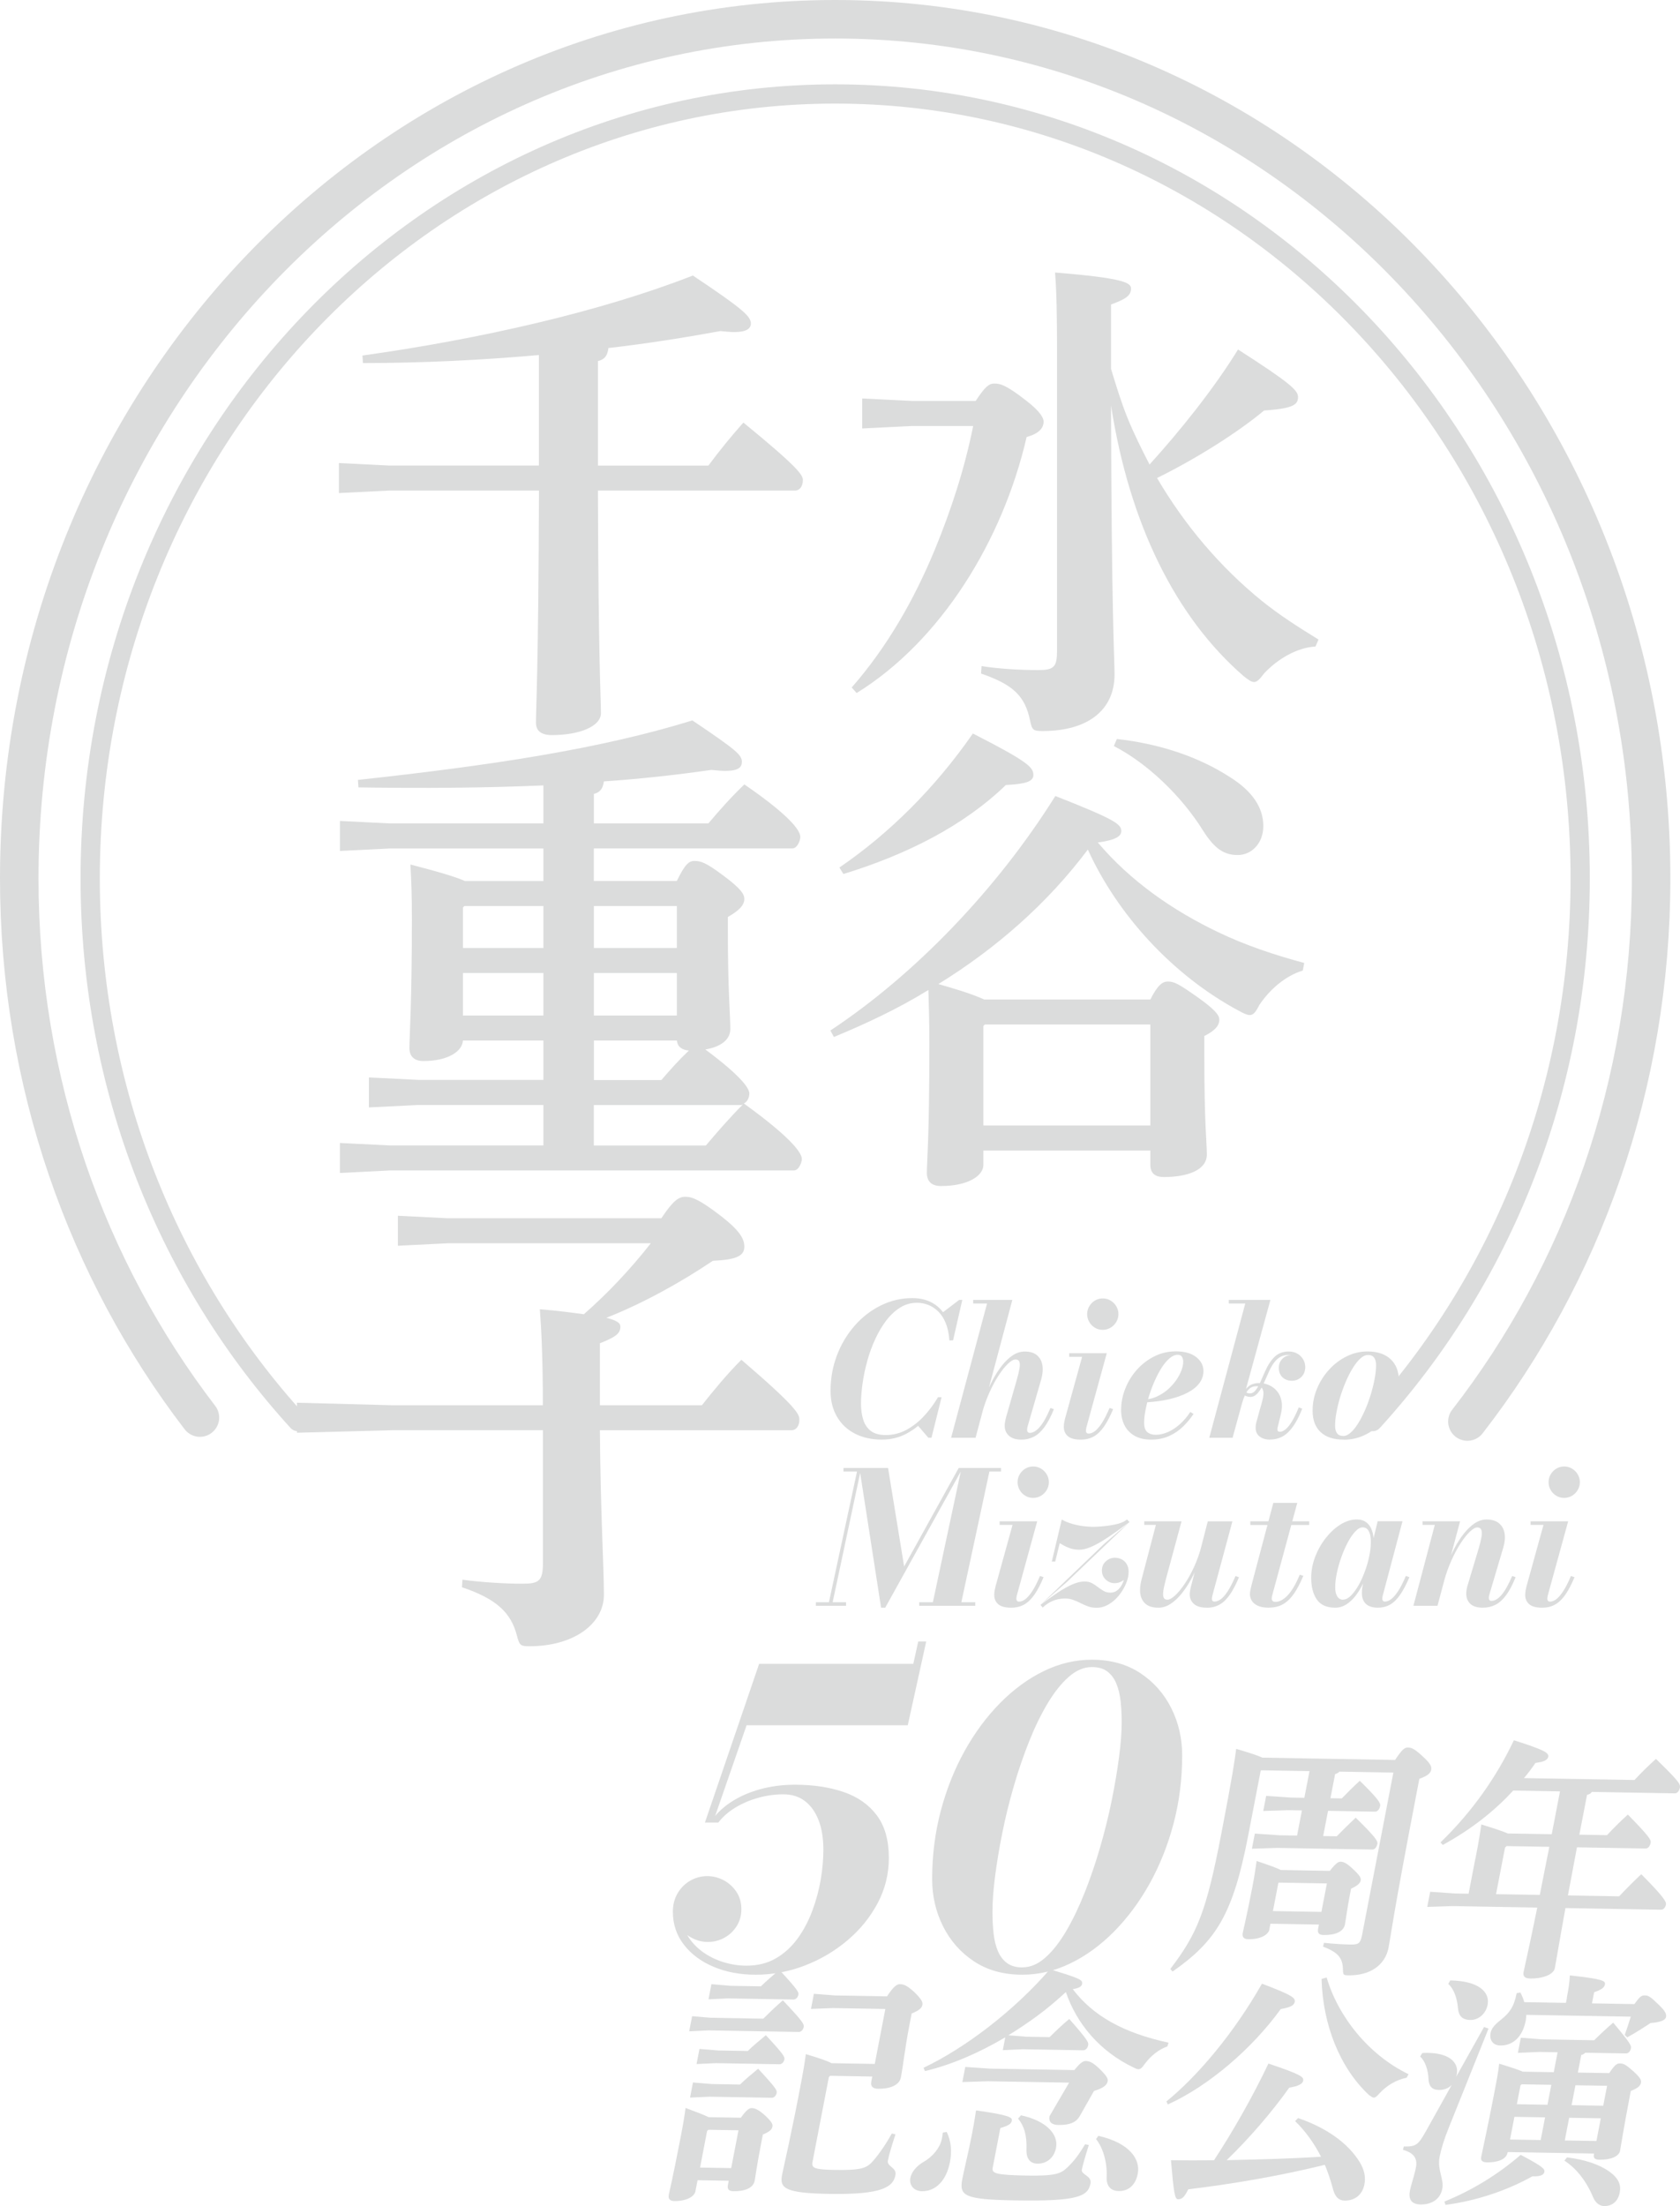 <?xml version="1.0" encoding="UTF-8"?><svg id="a" xmlns="http://www.w3.org/2000/svg" viewBox="0 0 406.65 533.87"><defs><style>.b{stroke-width:9.32px;}.b,.c{fill:none;stroke:#dbdcdc;stroke-linecap:round;stroke-linejoin:round;}.d{fill:#dbdcdc;}.c{stroke-width:4.66px;}</style></defs><path class="d" d="M315.35,234.87c-4.36,1.33-8.11,4.72-10.53,8.35-.85,1.69-1.45,2.42-2.3,2.42-.61,0-1.45-.36-2.54-.97-16.34-8.71-29.65-23.6-36.66-39.08-9.8,13.07-22.26,23.96-36.18,32.55,3.75,1.09,7.62,2.18,11.13,3.75h40.17c1.82-3.63,3.03-4.36,4.24-4.36,1.57,0,2.66.6,7.14,3.75,4.11,2.9,5.32,4.36,5.32,5.44,0,1.45-.97,2.66-3.63,3.99v4.6c0,17.06.61,21.05.61,24.08,0,3.75-4.6,5.45-10.41,5.45-2.06,0-3.27-.85-3.27-3.02v-3.39h-40.41v3.51c0,2.54-3.63,5.08-10.29,5.08-2.18,0-3.39-1.09-3.39-3.15,0-2.9.61-8.23.61-31.34,0-4.96-.12-9.2-.24-12.95-7.26,4.48-15,8.11-22.87,11.37l-.85-1.57c20.33-13.43,40.29-34.12,54.45-56.75,14.16,5.57,15.97,6.78,15.97,8.47,0,1.21-1.21,2.18-5.69,2.78,7.87,9.32,18.15,16.46,29.04,21.66,6.78,3.27,13.79,5.57,20.93,7.5l-.36,1.82h0ZM203.18,209.94c12.22-8.35,23.23-19.36,32.31-32.43,13.55,6.9,14.64,8.23,14.64,10.04,0,1.57-1.81,2.18-6.65,2.42-10.29,9.92-23.96,16.82-39.33,21.54l-.97-1.57h0ZM238.39,247.93l-.36.36v24.08h40.41v-24.44h-40.05ZM270.33,178.84c9.92,1.09,19.48,4.11,27.35,9.2,5.44,3.39,8.11,7.38,8.11,11.86,0,4.23-2.9,7.02-6.17,7.02s-5.57-1.45-8.35-5.81c-5.32-8.59-13.67-16.46-21.66-20.57l.73-1.69h0Z"/><path class="d" d="M236.15,97.05c2.3-3.51,3.27-4.23,4.48-4.23,1.45,0,2.78.24,7.74,4.11,3.63,2.78,4.24,4.36,4.24,5.08,0,1.57-1.09,2.9-4.11,3.75-5.81,25.17-20.81,49.37-41.14,61.95l-1.21-1.33c8.59-9.8,15.13-21.3,20.09-33.28,3.99-9.68,7.26-19.72,9.32-30.01h-14.76l-12.1.6v-7.26l12.1.6h15.37l-.02.02ZM268.94,89.3c1.21,3.99,2.42,7.99,3.99,11.86s3.39,7.5,5.32,11.25c7.38-8.11,15.61-18.39,21.42-27.83,12.83,8.23,14.52,9.92,14.52,11.5,0,1.94-1.33,2.78-8.23,3.27-6.05,5.08-16.09,11.5-25.89,16.33,6.66,11.37,15.25,21.54,25.41,29.77,4.36,3.51,8.95,6.41,13.67,9.32l-.73,1.69c-4.48.24-9.2,3.03-12.46,6.53-1.09,1.45-1.69,2.06-2.42,2.06-.6,0-1.33-.48-2.54-1.45-16.33-14.16-27.59-36.66-32.07-65.46.12,51.3.85,61.11.85,65.1,0,8.47-6.29,13.67-17.42,13.67-2.3,0-2.54-.24-3.03-2.54-1.21-5.93-4.11-8.71-11.86-11.37l.12-1.81c3.63.6,8.83.97,13.67.97,3.87,0,4.6-.73,4.6-4.72v-72.01c0-9.56-.12-15-.48-19.48,16.34,1.33,18.39,2.42,18.39,3.87,0,1.69-1.21,2.54-4.84,3.87v15.61h0Z"/><path class="d" d="M87.73,86.04c28.55-4,57.72-10.65,79.98-19.36,12.34,8.23,14.04,9.92,14.04,11.62,0,1.21-1.09,2.06-3.99,2.06-.97,0-2.06-.12-3.39-.24-8.59,1.57-17.67,3.02-27.1,4.11-.24,1.94-.97,2.78-2.54,3.15v25.29h26.74c2.78-3.75,5.57-7.14,8.47-10.41,13.31,10.89,14.4,12.71,14.4,13.92,0,1.45-.73,2.54-1.94,2.54h-47.67c.12,41.5.73,50.58.73,53.85s-5.32,5.32-11.86,5.32c-2.54,0-3.87-.97-3.87-3.02,0-3.63.6-12.58.73-56.15h-36.32l-12.1.6v-7.26l12.1.6h36.3v-26.74c-13.67,1.21-28.07,1.94-42.59,1.94,0,0-.12-1.82-.12-1.82Z"/><path class="d" d="M131.53,251.81h-19.48c-.12,2.54-3.51,4.96-9.56,4.96-2.18,0-3.39-1.09-3.39-3.15,0-2.78.6-10.77.6-31.1,0-6.05-.12-9.08-.36-13.31,7.02,1.81,11.01,3.03,13.19,3.99h19v-7.87h-37.15l-12.1.6v-7.26l12.1.6h37.15v-9.2c-14.04.6-28.8.73-44.77.48l-.12-1.81c32.31-3.51,58.69-7.5,80.95-14.4,10.77,7.26,11.98,8.35,11.98,10.04,0,1.33-.85,2.18-4.11,2.18-.85,0-1.94-.12-3.27-.24-8.47,1.21-17.18,2.18-26.02,2.78-.24,1.82-.97,2.66-2.42,3.03v7.14h27.71c2.66-3.15,5.32-6.17,8.71-9.44,12.34,8.47,13.55,11.62,13.55,12.71,0,.85-.73,2.78-1.94,2.78h-48.04v7.87h20.09c1.94-3.99,2.9-4.84,4.24-4.84,1.57,0,2.78.36,7.14,3.63,4.23,3.15,4.96,4.48,4.96,5.57,0,1.45-1.21,2.78-3.99,4.36v3.63c0,14.04.6,20.33.6,23.47,0,2.66-2.42,4.36-6.05,4.96,9.44,7.02,10.65,9.68,10.65,10.65,0,.85-.36,1.94-1.33,2.42,12.58,9.08,14.04,12.34,14.04,13.43,0,.85-.73,2.78-1.94,2.78h-97.77l-12.1.61v-7.26l12.1.6h37.15v-9.8h-30.13l-12.1.6v-7.26l12.1.6h30.13v-9.56.03ZM131.53,219.26h-19.12l-.36.36v9.8h19.48s0-10.16,0-10.16ZM131.53,235.47h-19.48v10.29h19.48v-10.29ZM163.84,229.42v-10.16h-20.09v10.16h20.09ZM163.84,245.76v-10.29h-20.09v10.29h20.09ZM160.09,261.37c2.18-2.54,4.11-4.72,6.66-7.14-1.57-.12-2.78-.85-2.9-2.42h-20.09v9.56h16.34,0ZM143.75,277.22h27.1c2.66-3.15,5.81-6.78,8.95-9.92-.24.12-.48.12-.73.12h-35.33v9.8h.01Z"/><path class="d" d="M94.98,346.11l-23.1.61v-7.26l23.1.61h36.42c0-11.37-.36-18.39-.73-23.23,4.48.36,7.99.85,10.65,1.21,5.93-5.2,11.37-11.01,16.21-17.18h-49.12l-12.1.6v-7.26l12.1.61h51.67c2.9-4.36,4.23-5.2,5.81-5.2,1.69,0,3.51.73,8.71,4.72,4.48,3.51,5.57,5.45,5.57,7.38,0,2.18-1.94,3.15-7.62,3.39-8.11,5.45-17.18,10.41-25.77,13.79,2.78.73,3.39,1.33,3.39,2.18,0,1.69-1.33,2.54-4.96,3.99v15h24.68c2.78-3.51,6.17-7.62,9.56-11.01,13.55,11.62,14.04,13.19,14.04,14.52,0,1.45-.73,2.54-1.94,2.54h-46.34c.12,19.12.97,33.28.97,39.81,0,7.02-7.26,12.46-18.03,12.46-2.18,0-2.42-.24-3.02-2.54-1.45-5.69-5.08-8.95-13.31-11.74l.12-1.82c4.48.61,10.29.97,14.4.97s5.08-.6,5.08-5.08v-32.07h-36.44Z"/><path class="d" d="M315.13,438.12l-3.22-.06-6.14.2.71-3.66,6.02.41,3.22.06,1.25-6.46-11.67-.2-.15.12-3.02,15.67c-3.67,19.03-7.72,25.51-18.3,32.91l-.55-.62c6.53-8.58,8.7-13.8,12.34-32.71,2.78-14.39,3.24-17.75,3.6-20.56,3.29.97,5.24,1.62,6.36,2.13l32.1.56c1.81-2.72,2.35-3.02,3.14-3.01.91.02,1.58.33,3.55,2.14,1.97,1.81,2.2,2.49,2.05,3.28-.15.79-.89,1.45-2.86,2.15l-.53,2.74c-5.84,30.31-6.49,35.87-6.91,38.07-.81,4.21-4.37,6.84-9.78,6.75-1.15-.02-1.25-.14-1.27-1.31-.04-2.94-1.2-4.24-4.83-5.65l.24-.91c2.75.29,4.81.39,6.45.42,1.95.03,2.38-.33,2.77-2.34l7.57-39.28-13.07-.23c-.24.3-.58.48-1.03.59l-1.13,5.85,2.74.05c1.52-1.57,2.66-2.71,4.36-4.27,4.52,4.42,5.06,5.41,4.93,6.08-.14.73-.58,1.4-1.24,1.39l-11.37-.2-1.18,6.1,3.28.06c1.52-1.56,2.95-2.95,4.59-4.51,4.77,4.67,5.38,5.66,5.25,6.33-.14.73-.57,1.4-1.24,1.39l-22.99-.4-6.14.2.71-3.66,6.02.41,4.2.07,1.18-6.1h-.01ZM307.26,466.93c-.23,1.22-2.05,2.41-5.15,2.36-1.03-.02-1.49-.52-1.29-1.55.2-1.04.93-3.9,2.25-10.73.6-3.11.76-4.27,1.1-6.65,3.1,1.03,4.86,1.67,5.86,2.18l11.86.21c1.3-1.69,2.02-2.23,2.56-2.22.79.01,1.52.33,3.17,1.89,1.65,1.56,1.85,2.11,1.74,2.66-.14.73-.93,1.33-2.33,1.98l-.34,1.77c-.58,2.99-.92,5.74-1.15,6.9-.34,1.77-2.39,2.59-5.19,2.54-1.03-.02-1.5-.45-1.3-1.49l.2-1.04-11.74-.2-.27,1.4h.02ZM319.85,462.68l1.33-6.89-11.61-.2-.15.12-1.3,6.77,11.74.2h-.01Z"/><path class="d" d="M357.12,449.87c.92-4.76,1.18-6.47,1.43-8.36,3.34,1.04,5.29,1.68,6.41,2.19l10.64.18.51-2.62,1.49-7.75-11.31-.2c-4.39,4.76-9.9,9.25-17.06,13.17l-.55-.62c7.72-7.46,13.63-15.98,17.76-24.72,7.3,2.33,8.51,3.02,8.32,4-.17.85-1.22,1.26-3.09,1.48-.86,1.27-1.76,2.48-2.79,3.68l26.75.46c1.69-1.81,3.27-3.37,5.2-5.11,5.29,5.17,5.97,6.04,5.8,6.95-.17.85-.64,1.4-1.24,1.39l-20.07-.35c-.26.42-.67.6-1.17.71l-1.39,7.2-.47,2.44,6.69.12c1.69-1.81,3.13-3.25,5.05-4.99,5.04,5.17,5.66,6.09,5.52,6.83-.17.85-.64,1.4-1.24,1.39l-16.6-.29c-.75,3.9-1.43,7.75-2.19,11.65l12.4.21c1.76-1.87,3.59-3.73,5.36-5.35,5.57,5.6,6.09,6.71,5.97,7.33-.14.73-.61,1.27-1.22,1.26l-23.11-.4c-1.78,9.88-2.3,13.18-2.56,14.52-.32,1.65-3.12,2.58-5.98,2.53-1.28-.02-1.79-.52-1.59-1.56.27-1.4,1.11-4.82,3.31-15.61l-20.49-.36-6.14.2.71-3.66,6.02.41,3.28.06,1.62-8.42h.02ZM372.71,458.58c.75-3.9,1.55-7.74,2.31-11.65l-10.34-.18-.38.36-2.18,11.28,10.58.18h.01Z"/><path class="d" d="M179.33,512.49c1.18-1.69,1.98-2.35,2.59-2.34.79.01,1.64.33,3.31,1.83,1.65,1.56,1.85,2.11,1.74,2.66-.14.73-.66,1.21-2.32,1.92l-.31,1.59c-1.25,6.46-1.53,8.91-1.66,9.58-.34,1.77-2.39,2.59-5.19,2.54-1.03-.02-1.5-.45-1.3-1.49l.2-1.04-7.54-.13-.52,2.68c-.23,1.22-2.05,2.41-5.15,2.36-1.03-.02-1.49-.52-1.29-1.55.14-.73.92-3.84,2.9-14.09.6-3.11.94-5.18,1.15-6.89,2.79,1.03,4.55,1.73,5.61,2.24l7.78.13h0ZM184.74,488.53c1.35-1.32,2.94-2.89,4.76-4.45,5.02,5.29,5.16,5.84,5.04,6.45-.13.67-.6,1.21-1.21,1.2l-21.83-.38-4.68.23.71-3.66,4.56.38,12.65.22h0ZM179.11,504.47c1.35-1.32,2.66-2.4,4.4-3.84,4.4,4.73,4.6,5.28,4.49,5.83-.13.67-.6,1.21-1.21,1.2l-15.08-.26-4.68.22.7-3.66,4.56.38,6.81.12h.01ZM180.98,496.36c1.35-1.32,2.66-2.4,4.4-3.84,4.4,4.73,4.59,5.28,4.49,5.83-.13.67-.6,1.21-1.21,1.2l-15.38-.27-4.68.22.71-3.66,4.56.38,7.11.12v.02ZM171.45,515.41l-.3.3-1.7,8.84,7.54.13,1.76-9.15-7.3-.13h0ZM184.18,480.69c1.35-1.32,2.74-2.52,4.49-3.96,4.49,4.85,4.69,5.41,4.59,5.95-.13.67-.6,1.21-1.21,1.2l-15.87-.27-4.68.22.7-3.66,4.56.39,7.42.13h0ZM214.3,486.17l-12.71-.22-5.29.21.7-3.66,5.17.4,12.53.22c1.55-2.36,2.4-2.96,3.07-2.95.85.01,1.62.15,3.59,1.96,1.9,1.87,2.02,2.48,1.9,3.09-.14.73-.81,1.33-2.59,2.04l-.54,2.81c-1.21,6.28-1.43,9.34-2.08,12.69-.36,1.89-2.73,2.77-5.47,2.72-1.4-.02-1.89-.64-1.68-1.74l.24-1.22-10.21-.18-.3.3-3.96,20.55c-.28,1.46.44,1.84,5.24,1.93,6.87.12,7.9-.47,9.46-2.22,1.41-1.63,3.01-3.93,4.5-6.59l.88.2c-1.04,3.16-1.59,5.11-1.84,6.39-.27,1.4,2.19,1.63,1.84,3.46-.54,2.81-3,4.78-15.95,4.56-10.64-.18-12.13-1.31-11.51-4.54.35-1.83,2.2-9.51,4.72-22.93.5-2.62.8-4.45,1.04-6.35,3.29.98,5.18,1.62,6.23,2.19l10.46.18,2.56-13.3h0Z"/><path class="d" d="M229.15,515.93c1.1,2.22,1.28,4.73.79,7.3-.86,4.45-3.44,7.1-6.79,7.04-1.95-.03-3.13-1.46-2.79-3.23.28-1.46,1.54-2.91,3.18-3.86,2.33-1.31,4.04-3.54,4.43-5.55.08-.43.18-.92.23-1.53l.95-.17h0ZM248.11,492.88l5.96.1c1.51-1.5,3.01-2.95,4.75-4.39,4.61,5.22,4.69,5.71,4.58,6.32-.14.73-.61,1.27-1.22,1.26l-14.65-.25-4.8.22.6-3.11c-6.33,3.75-13.12,6.69-19.45,8.17l-.33-.8c10.07-4.78,21.87-13.76,30.58-23.83,7.55,2.27,7.98,2.59,7.79,3.56-.1.55-.61.97-2.25,1.25,4.92,6.45,12.18,10.55,23.19,12.95l-.3.91c-2.22.76-4.06,2.38-5.44,4.19-.67.97-1.05,1.33-1.54,1.32-.3,0-.65-.13-1.15-.39-8.27-3.94-13.86-10.7-16.43-18.28-2.22,2.04-4.48,3.96-6.91,5.75-2.28,1.67-4.59,3.23-7.01,4.71l4.03.31v.03ZM263.56,519.09c-.93,2.92-1.52,5.05-1.7,5.97-.24,1.22,2.47,1.45,2.1,3.34-.61,3.17-3.16,4.35-18.3,4.09-12.1-.21-13.53-1.03-12.74-5.12.45-2.32,1.52-6.64,2.29-10.61.33-1.71.62-3.23,1.04-6.04,8.02,1.12,8.83,1.68,8.67,2.48-.14.73-.65,1.15-2.78,1.79l-1.85,9.58c-.26,1.34.51,1.78,8.29,1.92,7.05.12,8.28-.53,9.77-1.97,1.86-1.74,2.98-3.44,4.32-5.62l.88.2h.01ZM260.03,500.98c1.36-1.69,2.08-2.23,2.81-2.22.97.02,1.8.46,3.3,1.89,1.85,1.81,2.09,2.42,1.98,3.03-.16.85-.99,1.63-3.32,2.33l-3.43,6.06c-.75,1.33-2.08,2.23-5.24,2.17-1.52-.03-2.36-.71-2.09-2.12l4.74-8.12-19.7-.34-6.14.2.71-3.66,6.02.41,20.37.35v.02ZM247.13,511.9c6.15,1.33,9.11,4.62,8.49,7.86-.47,2.44-2.27,3.88-4.52,3.84-1.7-.03-2.71-1.15-2.64-3.41.13-3.55-.6-5.76-2.03-7.5l.7-.78h0ZM265.88,516.87c7.77,1.79,10.17,5.81,9.52,9.16-.54,2.81-2.28,4.25-4.65,4.2-2.01-.04-2.98-1.34-2.88-3.42.16-3.36-.8-6.93-2.57-9.16l.58-.79h0Z"/><path class="d" d="M282.34,508.54c7.6-6.17,16.38-16.61,23.12-28.49,7.45,2.82,8.12,3.45,7.93,4.42-.16.85-1.11,1.33-3.38,1.72-6.9,9.55-17.43,18.61-27.33,23.09l-.35-.74h.01ZM314.2,512.57c6.64,2.26,12.09,5.96,15,10.79,1.01,1.73,1.41,3.45,1.07,5.22-.54,2.81-2.6,3.99-4.79,3.96-1.76-.03-2.49-1.33-2.93-3.17-.5-1.84-1.12-3.69-1.87-5.48-11.21,2.74-22.37,4.63-33.05,5.92-.88,1.7-1.38,2.42-2.48,2.41-.79-.01-1.04-1.55-1.72-9.45,3.53.06,7,.06,10.43,0,4.75-7.26,9.29-15.26,13.17-23.39,8.08,2.71,8.58,3.27,8.41,4.18-.14.73-1.23,1.32-3.37,1.65-4.11,5.8-9.77,12.38-15.16,17.55,7.6-.17,15.2-.35,22.85-.83-1.64-3.21-3.75-6.18-6.27-8.62l.69-.72.02-.02ZM340.48,502.81c-2.54.51-4.82,1.88-6.59,3.8-.63.72-.99,1.02-1.36,1.02-.3,0-.62-.25-1.16-.63-7.08-6.61-11.18-17.02-11.48-28.1l1.23-.35c2.8,9.53,10.23,18.78,19.83,23.41l-.47.85h0Z"/><path class="d" d="M351.4,504.54c-.77.84-1.89,1.25-3.17,1.23-1.52-.03-2.4-.84-2.46-2.74-.09-2.08-.82-4.3-2.02-5.36l.53-.85c6.41-.32,8.9,2.24,8.34,5.16-.05.24-.08.43-.19.67l6.79-12.12,1.08.39-9.63,24.01c-1.16,2.86-1.88,5.29-2.2,7-.62,3.23,1.09,5.4.65,7.72-.49,2.56-2.58,3.87-5.25,3.83-2.31-.04-2.97-1.34-2.6-3.29.32-1.65,1.06-3.59,1.46-5.67.46-2.38-.72-3.56-3.14-4.28l.21-.79c2.98.05,3.49-.37,5.45-3.88l6.15-11.03h0ZM349.62,532.78c7.08-2.88,13.27-6.81,18.47-11.31,5.54,2.91,5.86,3.47,5.73,4.14-.12.61-.77,1.15-2.89,1.05-6.02,3.38-13.53,5.95-21.04,6.92l-.27-.8h0ZM351.03,479.26c6.99.12,9.64,2.86,9.05,5.91-.4,2.07-2.12,3.7-4.18,3.66-2.07-.04-2.84-1.09-2.99-2.87-.21-2.39-.99-4.67-2.35-5.85l.47-.85ZM364.87,521.05c-.27,1.4-2.21,2.29-4.95,2.24-1.16-.02-1.56-.46-1.38-1.37.33-1.71,1.43-6.46,3.25-15.92.46-2.38.85-4.39,1.09-6.59,3,.91,4.72,1.49,5.73,1.93l7.48.13.93-4.82-4.38-.08-5.23.22.71-3.66,5.11.39,12.65.22c1.58-1.56,2.85-2.77,4.6-4.26,4.27,5.09,4.41,5.58,4.3,6.19-.14.73-.61,1.27-1.22,1.26l-9.85-.17c-.3.3-.58.48-.96.53l-.82,4.27,7.6.13c1.38-2.12,1.92-2.35,2.59-2.34.85.01,1.41.27,3.24,1.89,1.76,1.62,1.96,2.18,1.84,2.79-.15.79-.81,1.33-2.46,1.98l-.3,1.59c-1.49,7.75-2.03,11.47-2.31,12.93-.25,1.28-2.19,2.17-4.98,2.12-1.09-.02-1.51-.39-1.33-1.31l.04-.18-20.92-.36-.05.24h-.02ZM379.26,483.42c.47-2.44.61-3.48.73-5.37,7.95.87,8.66,1.31,8.49,2.17-.14.73-.66,1.21-2.62,1.91l-.52,2.68,10.28.18c1.35-1.93,1.75-2.11,2.54-2.1.79.01,1.24.21,3.35,2.26,1.8,1.74,1.86,2.36,1.75,2.97-.15.79-1.34,1.26-3.76,1.46-1.61,1.07-3.56,2.33-5.61,3.45l-.62-.56c.53-1.46,1-2.98,1.47-4.44l-25.29-.44c-.03.49-.07.98-.16,1.47-.73,3.78-3.05,6.01-6.15,5.95-1.76-.03-2.67-1.33-2.34-3.04.24-1.22,1.14-2.12,2.58-3.26,1.95-1.56,3.08-3.01,3.73-6.36l.89-.17c.41.74.74,1.54.95,2.34l10.09.17.25-1.28h-.03ZM365.51,517.76l7.42.13,1.06-5.49-7.42-.13-1.06,5.49ZM374.57,509.34l.93-4.82-7.17-.12-.29.24-.88,4.58,7.42.13h0ZM379.31,522.09c4.23.5,7.9,1.73,10.31,3.48,2.3,1.69,2.78,3.29,2.45,5-.42,2.2-1.86,3.33-3.81,3.3-1.09-.02-2.1-.83-2.64-2.13-1.58-3.82-4.02-6.98-6.95-8.87l.64-.79h0ZM387.48,512.63l-7.66-.13-1.06,5.49,7.66.13,1.06-5.49ZM389,504.76l-7.66-.13-.93,4.82,7.66.13.93-4.82Z"/><path class="d" d="M182.91,477.88c-3.76,0-7.15-.64-10.17-1.91s-5.42-3.05-7.2-5.35c-1.78-2.29-2.67-4.96-2.67-7.99,0-1.68.39-3.18,1.16-4.48.77-1.3,1.8-2.32,3.07-3.04,1.27-.73,2.65-1.09,4.13-1.09,1.32,0,2.61.32,3.86.96s2.29,1.57,3.12,2.77c.82,1.21,1.24,2.63,1.24,4.28,0,1.55-.39,2.93-1.16,4.13-.78,1.21-1.77,2.14-3,2.8-1.22.66-2.54.99-3.96.99s-2.71-.35-3.98-1.04c-1.27-.69-2.32-1.61-3.14-2.75-.83-1.14-1.24-2.32-1.24-3.54h1.88c0,2.05.47,3.89,1.41,5.52.94,1.63,2.18,3.01,3.71,4.13s3.23,1.97,5.1,2.55c1.86.58,3.74.87,5.62.87,2.71,0,5.08-.59,7.13-1.78,2.05-1.19,3.79-2.79,5.25-4.8s2.64-4.26,3.56-6.73,1.6-4.98,2.03-7.52c.43-2.54.64-4.95.64-7.23,0-2.77-.39-5.16-1.16-7.15-.78-2-1.88-3.54-3.32-4.63-1.43-1.09-3.16-1.63-5.17-1.63s-4.02.27-6.01.82c-2,.54-3.84,1.32-5.54,2.33-1.7,1.01-3.11,2.24-4.23,3.69h-1.93c1.19-1.88,2.81-3.51,4.88-4.88,2.06-1.37,4.43-2.43,7.1-3.17s5.51-1.11,8.51-1.11c4.42,0,8.34.59,11.76,1.76s6.1,3.05,8.04,5.64c1.95,2.59,2.92,6.03,2.92,10.32,0,3.89-.91,7.55-2.72,10.96-1.82,3.42-4.26,6.42-7.33,9.01-3.07,2.59-6.52,4.62-10.35,6.09s-7.77,2.2-11.83,2.2h0ZM170.63,441.06l13.12-38.41h37.32l1.19-5.4h1.93l-4.46,20.25h-39.01l-8.17,23.56h-1.93.01Z"/><path class="d" d="M247.46,477.88c-4.55,0-8.46-1.08-11.71-3.24s-5.75-5-7.5-8.51-2.62-7.32-2.62-11.41c0-5.71.69-11.2,2.08-16.46,1.39-5.26,3.32-10.11,5.79-14.55,2.47-4.44,5.35-8.31,8.61-11.61,3.27-3.3,6.78-5.87,10.54-7.7,3.76-1.83,7.64-2.75,11.63-2.75,4.55,0,8.46,1.08,11.73,3.24,3.27,2.16,5.77,5,7.52,8.51s2.62,7.32,2.62,11.41c0,5.71-.69,11.2-2.08,16.46s-3.32,10.12-5.79,14.55c-2.47,4.44-5.35,8.31-8.61,11.61-3.27,3.3-6.79,5.87-10.57,7.7-3.78,1.83-7.67,2.75-11.66,2.75h.02ZM247.46,476.1c1.95,0,3.81-.79,5.59-2.38,1.78-1.58,3.47-3.75,5.07-6.48s3.08-5.84,4.46-9.31c1.37-3.46,2.61-7.09,3.71-10.89,1.1-3.79,2.04-7.57,2.8-11.31s1.35-7.25,1.78-10.52.64-6.07.64-8.41c0-1.82-.09-3.53-.27-5.15-.18-1.62-.53-3.04-1.04-4.26s-1.24-2.19-2.18-2.9-2.19-1.06-3.74-1.06c-1.91,0-3.76.78-5.54,2.33s-3.48,3.67-5.1,6.36c-1.62,2.69-3.11,5.74-4.48,9.16s-2.61,7.01-3.71,10.79c-1.11,3.78-2.04,7.55-2.8,11.31-.76,3.76-1.35,7.3-1.78,10.62s-.64,6.23-.64,8.74c0,1.82.09,3.53.27,5.15.18,1.62.53,3.04,1.04,4.26s1.25,2.19,2.2,2.9c.96.71,2.19,1.06,3.71,1.06h0Z"/><path class="d" d="M213.52,348.39c-2.49,0-4.68-.48-6.54-1.43-1.87-.95-3.32-2.31-4.37-4.09-1.04-1.76-1.57-3.86-1.57-6.27,0-3.04.52-5.91,1.55-8.62s2.47-5.09,4.29-7.17,3.93-3.7,6.33-4.89,4.94-1.78,7.64-1.78c1.9,0,3.55.41,4.96,1.23s2.51,2.01,3.28,3.54,1.18,3.36,1.21,5.48h-.49c-.12-1.66-.42-3.07-.9-4.23-.48-1.15-1.1-2.1-1.83-2.81s-1.55-1.24-2.43-1.58c-.88-.34-1.78-.5-2.68-.5-1.47,0-2.82.38-4.07,1.15-1.24.77-2.37,1.82-3.37,3.13s-1.89,2.81-2.66,4.48-1.42,3.42-1.92,5.25c-.51,1.83-.9,3.64-1.15,5.43-.26,1.79-.39,3.45-.39,4.99,0,1.43.18,2.72.54,3.87s.97,2.04,1.83,2.71c.87.66,2.07,1,3.61,1,1.76,0,3.41-.41,4.96-1.23,1.54-.83,2.96-1.92,4.25-3.3,1.29-1.38,2.44-2.92,3.45-4.63h.51c-.89,1.82-2.02,3.51-3.4,5.07-1.38,1.55-2.97,2.81-4.76,3.76-1.8.95-3.75,1.43-5.87,1.43h0ZM224.71,347.94l-2.61-3.05c.63-.56,1.25-1.19,1.91-1.87.64-.68,1.26-1.47,1.85-2.38l1.18-2.51h.87l-2.44,9.8h-.76ZM229.82,324.38l-.06-2.41c-.19-.84-.43-1.6-.7-2.26-.27-.66-.64-1.31-1.08-1.94l4.2-3.2h.75l-2.24,9.8h-.87,0Z"/><path class="d" d="M230.22,347.94l8.7-32.49h-3.36v-.87h9.48l-8.9,33.36h-5.92ZM247.22,348.39c-1.31,0-2.31-.32-3-.94-.69-.63-1.03-1.45-1.03-2.46,0-.3.04-.64.11-1.02.07-.38.16-.75.26-1.13l2.53-8.83c.34-1.19.57-2.15.69-2.89s.1-1.28-.05-1.62c-.15-.34-.45-.51-.9-.51-.51,0-1.12.34-1.83,1.02-.72.67-1.47,1.61-2.26,2.81-.79,1.19-1.53,2.58-2.24,4.15s-1.32,3.26-1.8,5.07h-.54c.34-1.31.77-2.65,1.3-4.05.53-1.4,1.13-2.74,1.82-4.04.69-1.3,1.44-2.46,2.26-3.5s1.69-1.86,2.61-2.47,1.9-.91,2.9-.91c1.24,0,2.22.29,2.93.88s1.15,1.38,1.33,2.38.09,2.14-.26,3.41l-3.3,11.41c-.03.1-.06.24-.09.4s-.05.3-.05.42c0,.52.23.78.67.78.77,0,1.58-.48,2.41-1.44s1.7-2.49,2.57-4.58l.84.29c-.73,1.8-1.48,3.23-2.27,4.31s-1.63,1.86-2.56,2.34c-.92.48-1.95.73-3.1.73h0Z"/><path class="d" d="M261.59,348.39c-1.43,0-2.48-.28-3.12-.84s-.97-1.31-.97-2.22c0-.4.04-.77.1-1.12s.13-.64.19-.89l4.14-14.97h-3.13v-.87h9.1l-4.94,17.97c-.03.12-.05.25-.07.38-.02.14-.04.26-.04.38,0,.21.05.38.15.51.1.14.27.2.53.2.46,0,.94-.18,1.45-.55s1.07-1.01,1.67-1.9c.6-.9,1.24-2.14,1.92-3.75l.87.29c-.71,1.71-1.44,3.1-2.19,4.19-.75,1.09-1.58,1.9-2.48,2.41-.91.52-1.96.78-3.16.78h-.02ZM266.92,321.82c-.71,0-1.35-.17-1.92-.53-.57-.34-1.03-.81-1.35-1.39-.34-.58-.5-1.21-.5-1.89s.16-1.29.5-1.87c.34-.58.79-1.04,1.35-1.39.57-.34,1.21-.53,1.92-.53s1.35.17,1.92.53c.57.34,1.03.81,1.37,1.39.34.58.51,1.2.51,1.87s-.17,1.32-.51,1.89c-.34.58-.8,1.04-1.37,1.39-.57.34-1.21.53-1.92.53Z"/><path class="d" d="M278.64,348.39c-1.62,0-2.96-.32-4.04-.94-1.07-.63-1.89-1.48-2.42-2.56-.54-1.07-.81-2.28-.81-3.61,0-1.82.34-3.59,1.03-5.29.68-1.71,1.63-3.23,2.85-4.58,1.22-1.34,2.62-2.41,4.22-3.2,1.6-.79,3.32-1.18,5.16-1.18,2.11,0,3.74.46,4.91,1.38s1.76,2.04,1.76,3.38c0,1.08-.34,2.07-1.01,2.96s-1.64,1.66-2.9,2.31-2.75,1.17-4.48,1.57-3.67.64-5.8.76v-.69c1.05-.07,2.04-.33,2.98-.77.94-.44,1.79-.99,2.56-1.66s1.43-1.4,1.99-2.18c.55-.79.99-1.58,1.3-2.37s.46-1.53.46-2.19c0-.46-.1-.85-.3-1.18s-.54-.49-1.03-.49c-.65,0-1.31.28-1.97.84s-1.29,1.31-1.89,2.24c-.6.94-1.16,2-1.68,3.16s-.97,2.36-1.36,3.59-.68,2.42-.9,3.57c-.22,1.15-.33,2.17-.33,3.06,0,1.08.26,1.83.78,2.26s1.19.64,2,.64c.99,0,2-.23,3.01-.68,1.02-.45,1.98-1.09,2.9-1.92.92-.83,1.75-1.81,2.49-2.93l.78.49c-.7,1.05-1.53,2.05-2.49,3s-2.09,1.72-3.37,2.31-2.75.9-4.41.9h0Z"/><path class="d" d="M292.71,347.94l8.71-32.49h-3.99v-.87h10.08l-9.16,33.36h-5.65ZM307.44,348.39c-1.03,0-1.88-.25-2.53-.74s-.98-1.22-.98-2.18c0-.3.04-.62.1-.95.06-.34.15-.64.24-.91l.6-2.21c.18-.63.36-1.27.56-1.96s.33-1.33.38-1.92-.04-1.1-.26-1.48-.67-.58-1.33-.58c-.75,0-1.35.2-1.8.61s-.8.92-1.07,1.53-.49,1.24-.67,1.88h-.51c.31-1.27.69-2.26,1.14-2.95s.97-1.17,1.54-1.43c.58-.26,1.21-.4,1.89-.4.86,0,1.67.16,2.43.5s1.42.82,1.94,1.46c.54.64.89,1.43,1.08,2.36s.14,2.01-.15,3.2l-.78,3.2c-.02.09-.03.18-.05.28s-.02.16-.02.21c0,.38.22.58.64.58.38,0,.81-.18,1.28-.54.46-.35.97-.96,1.52-1.82.54-.86,1.13-2.04,1.74-3.54l.84.31c-.99,2.53-2.11,4.41-3.34,5.64-1.23,1.23-2.72,1.83-4.47,1.83h0ZM302.59,338.04c-.3,0-.57-.05-.84-.14s-.48-.21-.65-.35l.31-.84c.15.18.32.3.5.38.18.07.41.11.68.11.49,0,.93-.25,1.33-.75s.77-1.15,1.13-1.94c.36-.79.74-1.64,1.13-2.55.65-1.52,1.43-2.71,2.31-3.58s2.04-1.32,3.47-1.32c.79,0,1.48.17,2.08.53.6.34,1.07.81,1.4,1.38s.5,1.19.5,1.85c0,.99-.32,1.8-.95,2.41-.64.61-1.4.91-2.29.91s-1.68-.28-2.27-.84-.89-1.33-.89-2.31c0-.86.29-1.58.87-2.17.58-.58,1.29-.88,2.13-.88.46,0,.94.12,1.47.35.52.24.96.57,1.33,1s.55.94.55,1.53h-.87c0-.52-.12-1-.36-1.44s-.6-.81-1.07-1.08c-.46-.27-1.03-.41-1.68-.41-1.1,0-2.03.36-2.81,1.08-.77.72-1.45,1.78-2.04,3.17-.42.96-.84,1.9-1.25,2.81-.43.91-.89,1.65-1.42,2.23-.52.59-1.12.88-1.8.88h0Z"/><path class="d" d="M325.23,348.39c-2.41,0-4.28-.61-5.57-1.82s-1.94-2.93-1.94-5.16c0-1.85.35-3.64,1.07-5.36.71-1.72,1.69-3.25,2.92-4.6,1.23-1.35,2.65-2.42,4.25-3.21,1.59-.79,3.28-1.19,5.04-1.19,2.41,0,4.28.63,5.62,1.89,1.33,1.26,1.99,3,1.99,5.23,0,1.82-.34,3.59-1.04,5.29-.7,1.71-1.66,3.23-2.88,4.57-1.23,1.34-2.64,2.41-4.26,3.2s-3.34,1.18-5.18,1.18h0ZM325.12,347.51c.61,0,1.23-.28,1.84-.84.63-.56,1.23-1.32,1.82-2.27.58-.94,1.13-2.02,1.66-3.22.52-1.2.97-2.44,1.37-3.74.39-1.29.7-2.55.93-3.77s.34-2.33.34-3.32c0-.75-.15-1.35-.46-1.79s-.81-.65-1.49-.65c-.61,0-1.23.28-1.84.84-.63.56-1.23,1.33-1.82,2.28-.59.95-1.15,2.03-1.67,3.23-.52,1.2-.97,2.44-1.37,3.72-.39,1.28-.7,2.54-.93,3.77s-.34,2.33-.34,3.31c0,.77.16,1.37.48,1.8s.82.64,1.5.64h0Z"/><path class="d" d="M197.49,388.61v-.87h7.3v.87h-7.3ZM200.46,388.61l6.98-32.49h-3.27v-.87h4.29l-7.1,33.36h-.91ZM213.27,389.06l-5.25-33.81h6.94l3.89,23.84,13.21-23.84h.98l-18.77,33.81h-1ZM222.5,388.61v-.87h13.57v.87h-13.57ZM225.62,388.61l7.12-33.36h9.56v.87h-2.81l-6.98,32.49h-6.9,0Z"/><path class="d" d="M244.75,389.06c-1.43,0-2.48-.28-3.12-.84s-.97-1.31-.97-2.22c0-.4.04-.77.1-1.12s.13-.64.19-.89l4.14-14.97h-3.13v-.87h9.1l-4.94,17.97c-.03.12-.05.25-.07.38-.02.14-.04.26-.04.38,0,.21.05.38.15.51.1.14.27.2.53.2.46,0,.94-.18,1.45-.55s1.07-1.01,1.67-1.9c.6-.9,1.24-2.14,1.92-3.75l.87.29c-.71,1.71-1.44,3.1-2.19,4.19-.75,1.09-1.58,1.9-2.48,2.41-.91.52-1.96.78-3.16.78h-.02ZM250.08,362.49c-.71,0-1.35-.17-1.92-.53-.57-.34-1.03-.81-1.35-1.39-.34-.58-.5-1.21-.5-1.89s.16-1.29.5-1.87c.34-.58.79-1.04,1.35-1.39.57-.34,1.21-.53,1.92-.53s1.35.17,1.92.53c.57.34,1.03.81,1.37,1.39.34.58.51,1.2.51,1.87s-.17,1.32-.51,1.89c-.34.58-.8,1.04-1.37,1.39-.57.34-1.21.53-1.92.53Z"/><path class="d" d="M252.42,389.06l-.58-.67c1.53-1.15,2.93-2.16,4.22-3.01s2.47-1.51,3.54-1.97,2.04-.69,2.93-.69c.68,0,1.28.14,1.79.41.51.27.99.59,1.43.94s.91.66,1.39.94,1.03.41,1.66.41c.7,0,1.31-.24,1.83-.71s.94-1.1,1.23-1.87.44-1.59.44-2.44h.87c-.03.49-.21.94-.54,1.35s-.74.75-1.24,1c-.51.25-1.03.38-1.6.38s-1.03-.13-1.5-.39c-.46-.26-.84-.62-1.13-1.07s-.44-.98-.44-1.59c0-.92.32-1.67.95-2.24.64-.58,1.38-.87,2.22-.87.59,0,1.14.14,1.64.4s.91.65,1.21,1.17.45,1.13.45,1.86c0,.87-.21,1.82-.63,2.82s-.98,1.96-1.7,2.85-1.54,1.62-2.47,2.17c-.93.55-1.91.84-2.95.84-.77,0-1.46-.11-2.08-.34s-1.21-.48-1.79-.78-1.17-.55-1.78-.78c-.61-.23-1.27-.34-2-.34-1.07,0-2.06.19-2.98.58-.92.39-1.73.94-2.45,1.64h0ZM251.86,388.38l15.41-14.77,6.12-5.25-15.17,14.5-6.36,5.52h0ZM254.58,377.94l2.42-10.21c.8.44,1.65.8,2.56,1.05.91.26,1.8.44,2.67.55s1.65.16,2.33.16c.54,0,1.18-.03,1.94-.09.76-.05,1.55-.15,2.38-.28.83-.13,1.58-.3,2.28-.54.7-.23,1.24-.53,1.64-.88l.6.64c-1.03.75-2.11,1.53-3.2,2.31s-2.17,1.51-3.23,2.17c-1.07.66-2.09,1.2-3.06,1.6-.97.41-1.86.61-2.68.61-.98,0-1.86-.17-2.66-.51s-1.48-.7-2.06-1.07l-1.09,4.45h-.87l.02.03Z"/><path class="d" d="M280.4,389.06c-1.32,0-2.33-.29-3.05-.88-.71-.58-1.15-1.38-1.32-2.39-.16-1.01-.07-2.16.26-3.45l3.5-13.32h-2.82v-.87h9.03l-3.76,13.9c-.31,1.17-.53,2.12-.64,2.87s-.09,1.29.05,1.66.46.54.94.54,1.11-.34,1.86-1.03c.74-.69,1.53-1.63,2.33-2.83.81-1.2,1.57-2.59,2.29-4.16.72-1.57,1.31-3.25,1.77-5.03h.67c-.33,1.31-.76,2.65-1.3,4.04-.54,1.39-1.17,2.73-1.88,4.04-.71,1.31-1.49,2.48-2.33,3.52s-1.74,1.87-2.68,2.48c-.94.61-1.92.91-2.92.91h0ZM292.16,389.06c-1.43,0-2.5-.3-3.17-.91s-1.01-1.37-1.01-2.29c0-.24.02-.5.06-.79s.1-.55.15-.79l4.16-16.12h5.96l-4.85,17.97c-.03.14-.05.26-.08.4s-.04.26-.04.38c0,.44.21.67.63.67.47,0,.97-.18,1.49-.54.52-.36,1.07-.99,1.67-1.89s1.23-2.14,1.93-3.75l.84.29c-.71,1.71-1.44,3.1-2.19,4.19-.75,1.09-1.58,1.9-2.48,2.41-.91.52-1.93.78-3.1.78v-.03Z"/><path class="d" d="M307.16,389.06c-1.14,0-2.05-.16-2.72-.48s-1.16-.73-1.45-1.23c-.3-.5-.44-1.02-.44-1.57,0-.34.05-.75.16-1.23s.23-.94.34-1.39l5.16-19.46h5.8l-5.98,22.06c-.05.16-.09.34-.14.54-.05.19-.06.39-.06.6,0,.51.32.75.95.75.4,0,.84-.12,1.3-.34s.95-.59,1.46-1.09c.5-.5,1.02-1.17,1.53-2.02s1.03-1.88,1.53-3.11l.87.26c-.71,1.71-1.45,3.13-2.23,4.27-.78,1.14-1.66,2-2.63,2.57s-2.12.85-3.45.85v.03ZM302.64,369.04v-.89h14.26v.89h-14.26Z"/><path class="d" d="M323.19,389.06c-2.04,0-3.52-.65-4.44-1.97-.91-1.32-1.37-3.07-1.37-5.26,0-1.71.32-3.4.95-5.06.64-1.67,1.49-3.19,2.56-4.55,1.07-1.36,2.25-2.46,3.56-3.28s2.63-1.23,3.99-1.23c.92,0,1.68.24,2.29.7s1.06,1.12,1.36,1.96c.3.84.44,1.82.44,2.92,0,.74-.09,1.64-.28,2.71-.19,1.06-.46,2.19-.83,3.37s-.81,2.35-1.33,3.5-1.13,2.18-1.82,3.11-1.46,1.68-2.31,2.24-1.78.84-2.77.84h0ZM325.12,387.1c.59,0,1.21-.3,1.83-.91s1.23-1.42,1.82-2.43,1.1-2.14,1.56-3.37c.46-1.23.83-2.47,1.09-3.72s.4-2.42.4-3.5c0-.73-.07-1.35-.21-1.88-.15-.53-.35-.94-.64-1.23s-.65-.44-1.11-.44c-.58,0-1.18.33-1.8.99-.63.66-1.23,1.53-1.8,2.61-.58,1.08-1.1,2.27-1.56,3.55s-.83,2.57-1.1,3.85-.41,2.45-.41,3.5c0,.94.16,1.67.5,2.21s.81.8,1.43.8l-.02-.02ZM333.6,389.06c-1.36,0-2.37-.32-3-.94s-.95-1.49-.95-2.57c0-.28,0-.53.02-.74s.04-.38.06-.54l.69-3.45,1.13-3.54.63-3.82,1.29-5.32h6.01l-4.8,18.06c-.06.24-.09.46-.09.69,0,.19.05.35.15.49.1.14.27.2.51.2.44,0,.93-.18,1.44-.55.52-.37,1.08-1.01,1.68-1.9s1.24-2.14,1.92-3.75l.87.29c-.73,1.71-1.46,3.1-2.2,4.19-.74,1.09-1.54,1.9-2.41,2.41s-1.85.78-2.95.78h0Z"/><path class="d" d="M342.12,388.61l5.18-19.59h-2.96v-.87h9.08l-5.47,20.46h-5.83,0ZM358.93,389.06c-1.36,0-2.38-.31-3.03-.93-.66-.62-.99-1.45-.99-2.51,0-.33.04-.68.11-1.07.07-.38.15-.72.25-1l2.67-8.88c.34-1.15.56-2.11.68-2.85.11-.74.08-1.29-.08-1.64-.16-.35-.47-.54-.94-.54-.49,0-1.1.34-1.82,1.03s-1.47,1.62-2.24,2.82c-.78,1.2-1.53,2.59-2.23,4.16s-1.31,3.25-1.78,5.03h-.6c.34-1.29.78-2.63,1.32-4.02s1.14-2.74,1.83-4.04c.69-1.3,1.44-2.47,2.27-3.51s1.7-1.87,2.61-2.48,1.88-.91,2.87-.91c1.24,0,2.23.29,2.96.88.73.59,1.19,1.38,1.38,2.39.19,1.01.1,2.14-.26,3.4l-3.38,11.41c-.05.12-.08.26-.11.43s-.05.3-.05.43c0,.24.05.42.15.55.1.14.26.2.49.2.8,0,1.62-.48,2.44-1.44s1.69-2.49,2.58-4.58l.83.29c-.73,1.8-1.48,3.23-2.27,4.31s-1.64,1.86-2.56,2.34-1.95.73-3.1.73h0Z"/><path class="d" d="M373.27,389.06c-1.43,0-2.48-.28-3.12-.84s-.97-1.31-.97-2.22c0-.4.04-.77.1-1.12.06-.34.13-.64.19-.89l4.14-14.97h-3.13v-.87h9.1l-4.94,17.97c-.03.12-.05.25-.07.38-.02.14-.04.26-.04.38,0,.21.05.38.15.51.1.14.27.2.53.2.46,0,.94-.18,1.45-.55s1.07-1.01,1.67-1.9c.6-.9,1.24-2.14,1.92-3.75l.87.29c-.71,1.71-1.44,3.1-2.19,4.19-.75,1.09-1.58,1.9-2.48,2.41-.91.52-1.96.78-3.16.78h-.02ZM378.61,362.49c-.71,0-1.35-.17-1.92-.53-.57-.34-1.03-.81-1.35-1.39-.34-.58-.5-1.21-.5-1.89s.16-1.29.5-1.87c.34-.58.79-1.04,1.35-1.39.57-.34,1.21-.53,1.92-.53s1.35.17,1.92.53c.57.34,1.03.81,1.37,1.39.34.58.51,1.2.51,1.87s-.17,1.32-.51,1.89c-.34.58-.8,1.04-1.37,1.39s-1.21.53-1.92.53Z"/><path class="b" d="M48.39,343.05C21.04,307.37,4.66,261.98,4.66,212.56,4.66,97.74,93.08,4.66,202.16,4.66s197.5,93.08,197.5,207.91c0,49.86-16.67,95.62-44.47,131.44"/><path class="c" d="M72.06,344.01c-31.11-34.11-50.23-80.43-50.23-131.44C21.83,107.73,102.57,22.74,202.16,22.74s180.33,84.99,180.33,189.83c0,51.02-19.12,97.34-50.24,131.45"/></svg>